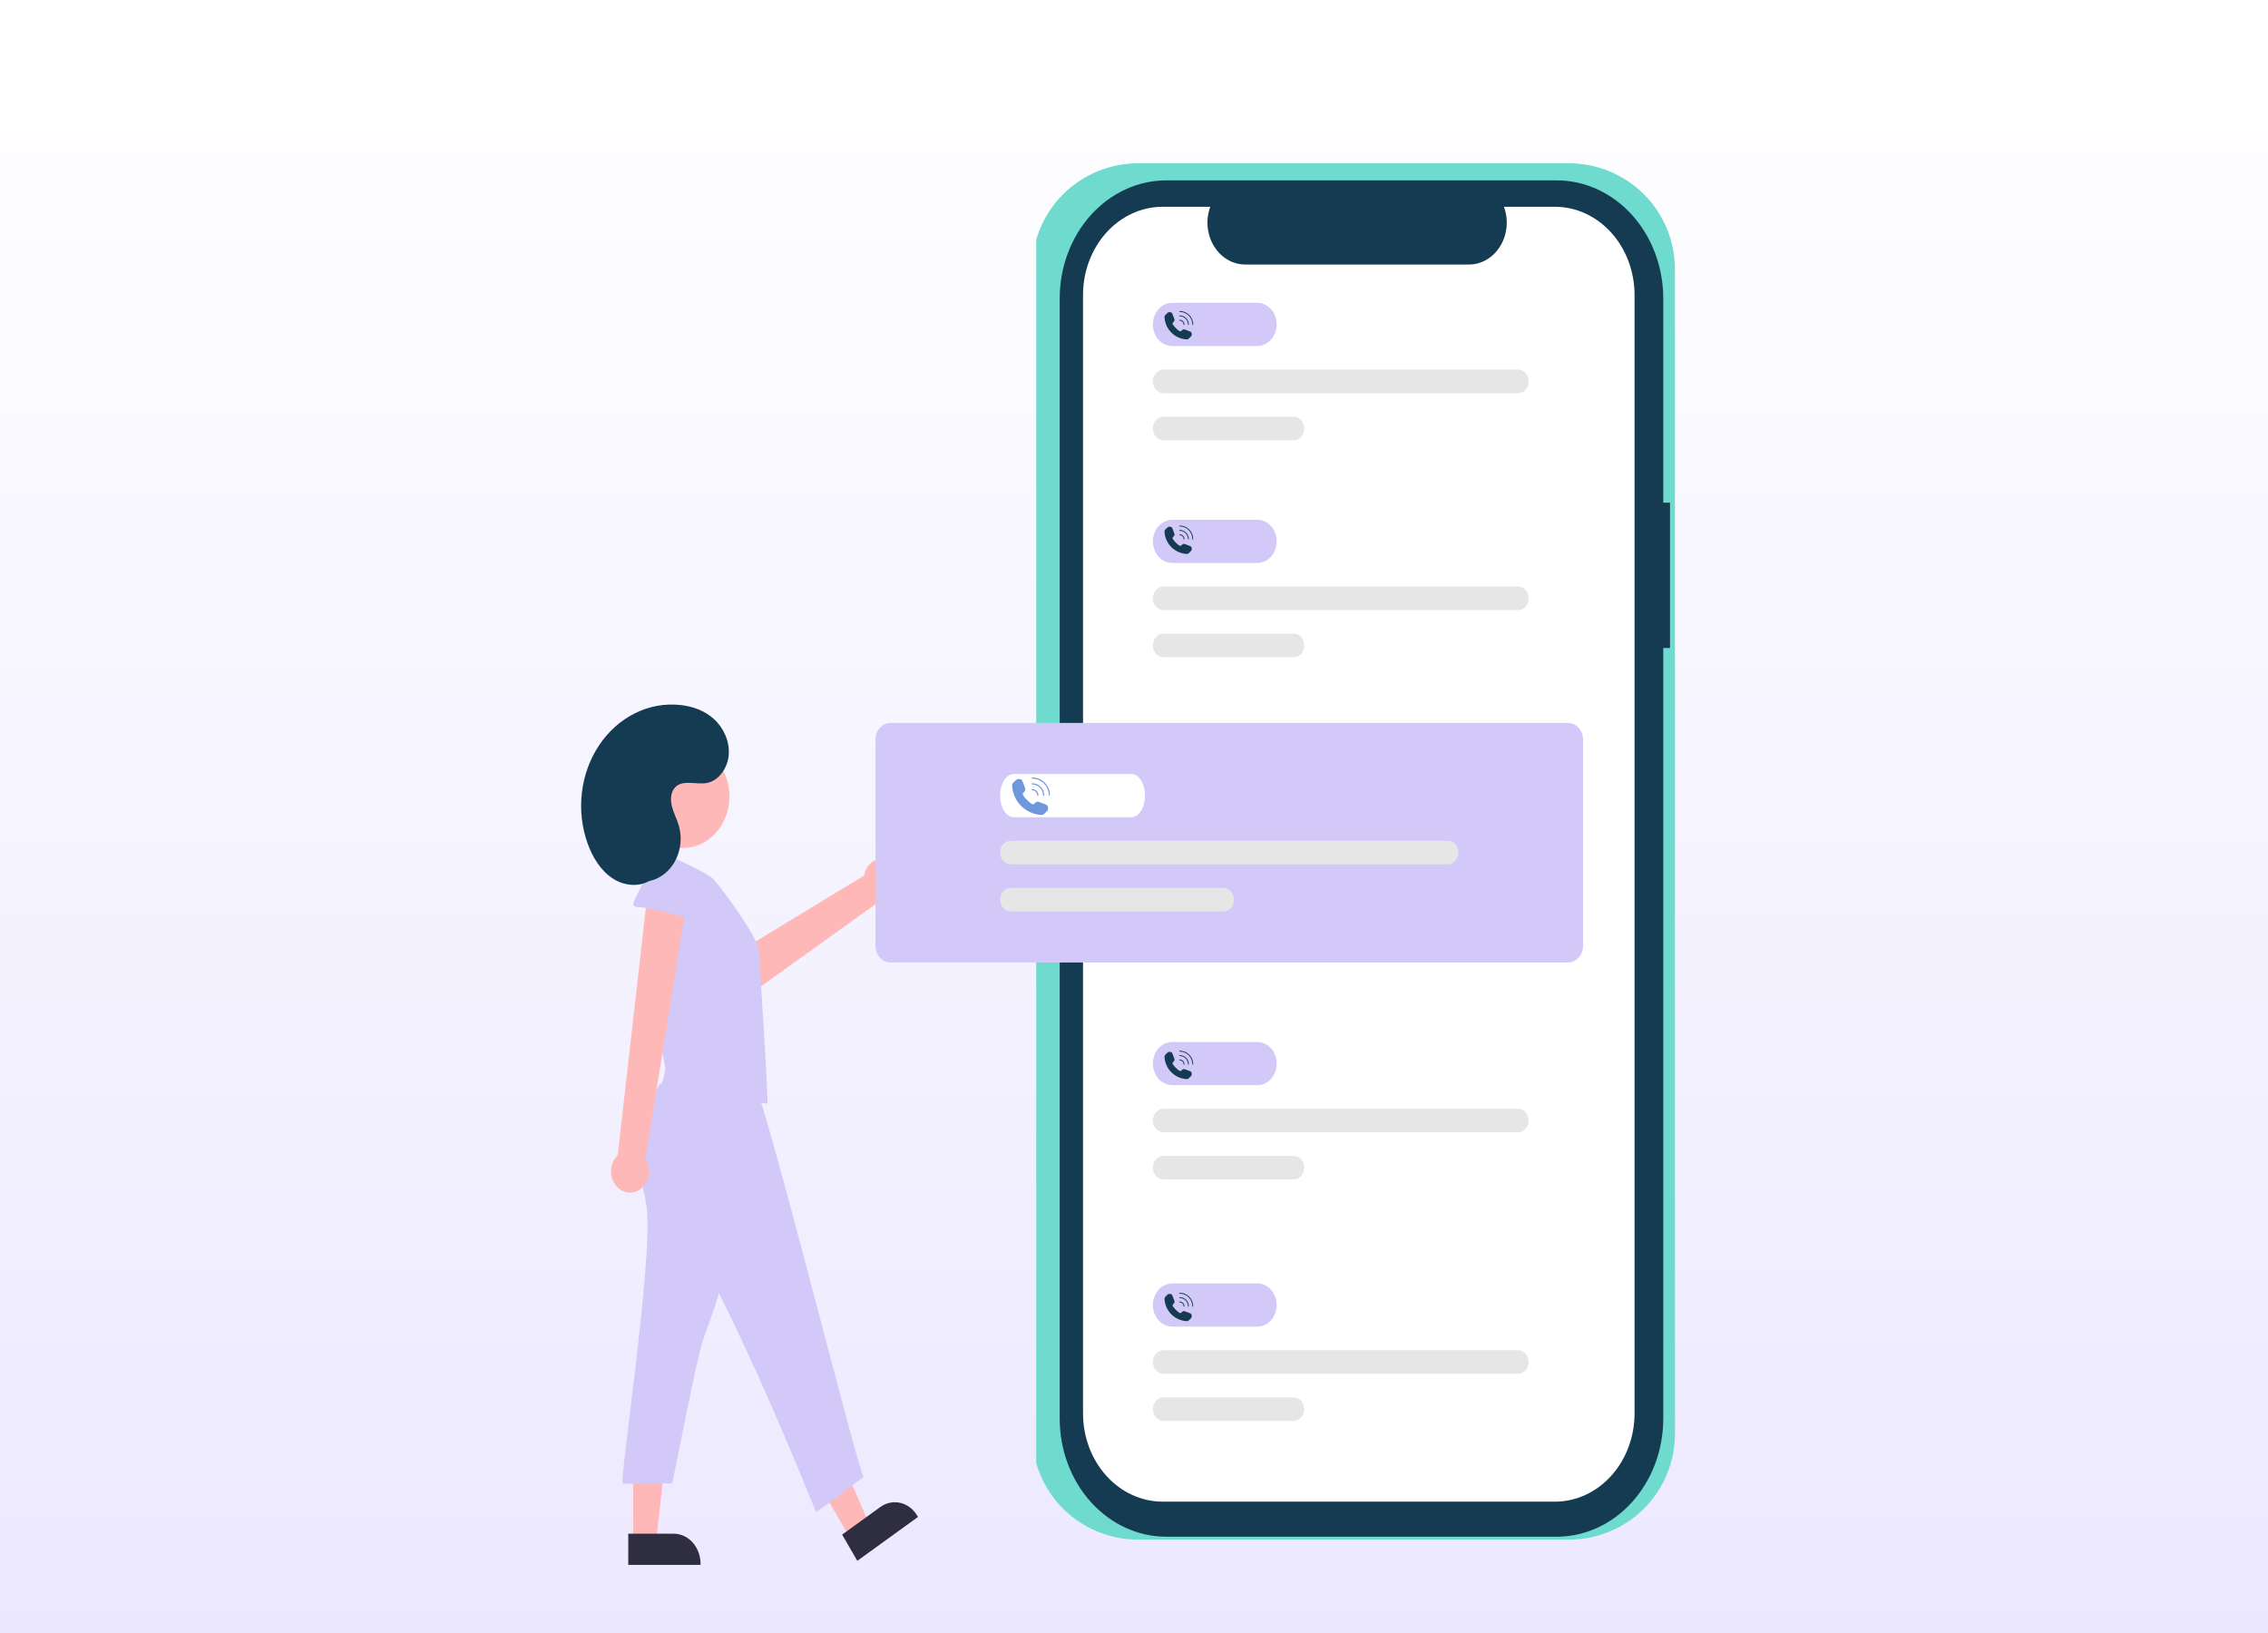 <svg xmlns="http://www.w3.org/2000/svg" xmlns:xlink="http://www.w3.org/1999/xlink" width="1500" zoomAndPan="magnify" viewBox="0 0 1125 810" height="1080" preserveAspectRatio="xMidYMid meet" version="1.0"><defs><linearGradient x1="750" gradientTransform="matrix(0.75, 0, 0, 0.75, 0, 0)" y1="0" x2="750" gradientUnits="userSpaceOnUse" y2="1080" id="43c2fbab26"><stop stop-opacity="1" stop-color="rgb(100%, 100%, 100%)" offset="0"/><stop stop-opacity="1" stop-color="rgb(99.883%, 99.858%, 100%)" offset="0.031"/><stop stop-opacity="1" stop-color="rgb(99.648%, 99.577%, 100%)" offset="0.062"/><stop stop-opacity="1" stop-color="rgb(99.413%, 99.297%, 100%)" offset="0.094"/><stop stop-opacity="1" stop-color="rgb(99.179%, 99.014%, 100%)" offset="0.125"/><stop stop-opacity="1" stop-color="rgb(98.944%, 98.734%, 100%)" offset="0.156"/><stop stop-opacity="1" stop-color="rgb(98.711%, 98.453%, 100%)" offset="0.188"/><stop stop-opacity="1" stop-color="rgb(98.476%, 98.17%, 100%)" offset="0.219"/><stop stop-opacity="1" stop-color="rgb(98.241%, 97.89%, 100%)" offset="0.25"/><stop stop-opacity="1" stop-color="rgb(98.007%, 97.609%, 100%)" offset="0.281"/><stop stop-opacity="1" stop-color="rgb(97.772%, 97.327%, 100%)" offset="0.312"/><stop stop-opacity="1" stop-color="rgb(97.539%, 97.046%, 100%)" offset="0.344"/><stop stop-opacity="1" stop-color="rgb(97.304%, 96.765%, 100%)" offset="0.375"/><stop stop-opacity="1" stop-color="rgb(97.069%, 96.483%, 100%)" offset="0.406"/><stop stop-opacity="1" stop-color="rgb(96.835%, 96.202%, 100%)" offset="0.438"/><stop stop-opacity="1" stop-color="rgb(96.6%, 95.921%, 100%)" offset="0.469"/><stop stop-opacity="1" stop-color="rgb(96.367%, 95.639%, 100%)" offset="0.5"/><stop stop-opacity="1" stop-color="rgb(96.132%, 95.358%, 100%)" offset="0.531"/><stop stop-opacity="1" stop-color="rgb(95.897%, 95.078%, 100%)" offset="0.562"/><stop stop-opacity="1" stop-color="rgb(95.663%, 94.795%, 100%)" offset="0.594"/><stop stop-opacity="1" stop-color="rgb(95.428%, 94.514%, 100%)" offset="0.625"/><stop stop-opacity="1" stop-color="rgb(95.195%, 94.234%, 100%)" offset="0.656"/><stop stop-opacity="1" stop-color="rgb(94.96%, 93.951%, 100%)" offset="0.688"/><stop stop-opacity="1" stop-color="rgb(94.725%, 93.671%, 100%)" offset="0.719"/><stop stop-opacity="1" stop-color="rgb(94.492%, 93.39%, 100%)" offset="0.75"/><stop stop-opacity="1" stop-color="rgb(94.257%, 93.109%, 100%)" offset="0.781"/><stop stop-opacity="1" stop-color="rgb(94.023%, 92.827%, 100%)" offset="0.812"/><stop stop-opacity="1" stop-color="rgb(93.788%, 92.546%, 100%)" offset="0.844"/><stop stop-opacity="1" stop-color="rgb(93.553%, 92.265%, 100%)" offset="0.875"/><stop stop-opacity="1" stop-color="rgb(93.32%, 91.983%, 100%)" offset="0.906"/><stop stop-opacity="1" stop-color="rgb(93.085%, 91.702%, 100%)" offset="0.938"/><stop stop-opacity="1" stop-color="rgb(92.851%, 91.422%, 100%)" offset="0.969"/><stop stop-opacity="1" stop-color="rgb(92.616%, 91.139%, 100%)" offset="1"/></linearGradient><clipPath id="161ea0b4aa"><path d="M 514 81 L 837.168 81 L 837.168 771 L 514 771 Z M 514 81 " clip-rule="nonzero"/></clipPath><clipPath id="5f1fb962d7"><path d="M 311 760 L 348 760 L 348 776.25 L 311 776.25 Z M 311 760 " clip-rule="nonzero"/></clipPath><clipPath id="fab8ed0e54"><path d="M 288.168 349 L 362 349 L 362 439 L 288.168 439 Z M 288.168 349 " clip-rule="nonzero"/></clipPath><clipPath id="2390f542a3"><path d="M 584 154.281 L 591.832 154.281 L 591.832 162 L 584 162 Z M 584 154.281 " clip-rule="nonzero"/></clipPath><clipPath id="43d96b1c01"><path d="M 577.582 154.281 L 591.832 154.281 L 591.832 168.531 L 577.582 168.531 Z M 577.582 154.281 " clip-rule="nonzero"/></clipPath><clipPath id="48f2ad9884"><path d="M 584 260.695 L 591.832 260.695 L 591.832 268 L 584 268 Z M 584 260.695 " clip-rule="nonzero"/></clipPath><clipPath id="f553940fe5"><path d="M 577.582 261 L 591.832 261 L 591.832 274.945 L 577.582 274.945 Z M 577.582 261 " clip-rule="nonzero"/></clipPath><clipPath id="c71c527f71"><path d="M 511 385.66 L 520.727 385.66 L 520.727 395 L 511 395 Z M 511 385.66 " clip-rule="nonzero"/></clipPath><clipPath id="5928c2466e"><path d="M 502 386 L 520 386 L 520 404.41 L 502 404.41 Z M 502 386 " clip-rule="nonzero"/></clipPath><clipPath id="168413aef9"><path d="M 584 521.184 L 591.832 521.184 L 591.832 529 L 584 529 Z M 584 521.184 " clip-rule="nonzero"/></clipPath><clipPath id="a145ec38ec"><path d="M 577.582 521.184 L 591.832 521.184 L 591.832 535.434 L 577.582 535.434 Z M 577.582 521.184 " clip-rule="nonzero"/></clipPath><clipPath id="fcd011a45e"><path d="M 584 641.25 L 591.832 641.25 L 591.832 649 L 584 649 Z M 584 641.25 " clip-rule="nonzero"/></clipPath><clipPath id="6050e96a80"><path d="M 577.582 641.25 L 591.832 641.25 L 591.832 655.5 L 577.582 655.5 Z M 577.582 641.25 " clip-rule="nonzero"/></clipPath></defs><rect x="-112.5" width="1350" fill="#ffffff" y="-81" height="972" fill-opacity="1"/><rect x="-112.5" fill="url(#43c2fbab26)" width="1350" y="-81" height="972"/><g clip-path="url(#161ea0b4aa)"><path stroke-linecap="butt" transform="matrix(0.021, 0, 0, 0.021, 288.255, 81)" fill-opacity="1" fill="#6fdbce" fill-rule="nonzero" stroke-linejoin="miter" d="M 13150.986 0.552 L 23337.317 0.552 C 23419.338 0.552 23500.99 4.602 23582.459 12.519 C 23663.927 20.62 23744.66 32.587 23825.026 48.605 C 23905.391 64.438 23984.653 84.323 24062.995 108.073 C 24141.337 131.823 24218.208 159.44 24293.976 190.739 C 24369.559 222.038 24443.488 257.02 24515.578 295.683 C 24587.851 334.163 24657.918 376.324 24725.962 421.8 C 24794.189 467.276 24859.842 515.881 24923.104 567.801 C 24986.367 619.72 25046.87 674.77 25104.8 732.581 C 25162.729 790.392 25217.532 850.965 25269.576 914.3 C 25321.436 977.634 25370.17 1043.362 25415.594 1111.3 C 25461.202 1179.421 25503.131 1249.568 25541.751 1321.74 C 25580.37 1393.912 25615.312 1467.925 25646.575 1543.411 C 25678.022 1619.081 25705.424 1696.04 25729.331 1774.471 C 25753.054 1852.719 25772.916 1932.071 25788.915 2012.344 C 25804.915 2092.617 25816.868 2173.626 25824.776 2255.004 C 25832.868 2336.565 25836.913 2418.127 25836.913 2500.057 L 25836.913 30009.161 C 25836.913 30091.091 25832.868 30172.652 25824.776 30254.214 C 25816.868 30335.591 25804.915 30416.601 25788.915 30496.874 C 25772.916 30577.147 25753.054 30656.499 25729.331 30734.746 C 25705.424 30813.178 25678.022 30890.137 25646.575 30965.623 C 25615.312 31041.293 25580.37 31115.306 25541.751 31187.478 C 25503.131 31259.65 25461.202 31329.797 25415.594 31397.918 C 25370.17 31465.855 25321.436 31531.583 25269.576 31594.918 C 25217.532 31658.068 25162.729 31718.641 25104.8 31776.637 C 25046.87 31834.448 24986.367 31889.497 24923.104 31941.417 C 24859.842 31993.337 24794.189 32041.942 24725.962 32087.418 C 24657.918 32132.893 24587.851 32175.055 24515.578 32213.535 C 24443.488 32252.198 24369.559 32287.179 24293.976 32318.478 C 24218.208 32349.777 24141.337 32377.394 24062.995 32401.145 C 23984.653 32424.895 23905.391 32444.779 23825.026 32460.613 C 23744.66 32476.631 23663.927 32488.598 23582.459 32496.699 C 23500.99 32504.616 23419.338 32508.666 23337.317 32508.666 L 13150.986 32508.666 C 13068.965 32508.666 12987.313 32504.616 12905.844 32496.699 C 12824.376 32488.598 12743.643 32476.631 12663.278 32460.613 C 12582.912 32444.779 12503.651 32424.895 12425.308 32401.145 C 12346.966 32377.394 12270.095 32349.777 12194.327 32318.478 C 12118.744 32287.179 12044.815 32252.198 11972.726 32213.535 C 11900.452 32175.055 11830.385 32132.893 11762.342 32087.418 C 11694.114 32041.942 11628.461 31993.337 11565.199 31941.417 C 11501.936 31889.497 11441.433 31834.448 11383.504 31776.637 C 11325.574 31718.641 11270.772 31658.068 11218.727 31594.918 C 11166.867 31531.583 11118.133 31465.855 11072.709 31397.918 C 11027.101 31329.797 10985.172 31259.65 10946.552 31187.478 C 10907.933 31115.306 10872.992 31041.293 10841.728 30965.623 C 10810.281 30890.137 10782.88 30813.178 10758.972 30734.746 C 10735.249 30656.499 10715.388 30577.147 10699.388 30496.874 C 10683.389 30416.601 10671.435 30335.591 10663.527 30254.214 C 10655.435 30172.652 10651.39 30091.091 10651.39 30009.161 L 10651.39 2500.057 C 10651.39 2418.127 10655.435 2336.565 10663.527 2255.004 C 10671.435 2173.626 10683.389 2092.617 10699.388 2012.344 C 10715.388 1932.071 10735.249 1852.719 10758.972 1774.471 C 10782.88 1696.04 10810.281 1619.081 10841.728 1543.411 C 10872.992 1467.925 10907.933 1393.912 10946.552 1321.74 C 10985.172 1249.568 11027.101 1179.421 11072.709 1111.3 C 11118.133 1043.362 11166.867 977.634 11218.727 914.3 C 11270.772 850.965 11325.574 790.392 11383.504 732.581 C 11441.433 674.77 11501.936 619.72 11565.199 567.801 C 11628.461 515.881 11694.114 467.276 11762.342 421.8 C 11830.385 376.324 11900.452 334.163 11972.726 295.683 C 12044.815 257.02 12118.744 222.038 12194.327 190.739 C 12270.095 159.44 12346.966 131.823 12425.308 108.073 C 12503.651 84.323 12582.912 64.438 12663.278 48.605 C 12743.643 32.587 12824.376 20.62 12905.844 12.519 C 12987.313 4.602 13068.965 0.552 13150.986 0.552 Z M 13150.986 0.552 " stroke="#000000" stroke-width="1" stroke-opacity="1" stroke-miterlimit="4"/></g><path fill="#143b51" d="M 828.375 249.34 L 825.035 249.34 L 825.035 148.074 C 825.035 140.379 823.668 132.758 821.012 125.645 C 818.355 118.535 814.457 112.074 809.547 106.629 C 804.633 101.188 798.805 96.871 792.387 93.926 C 785.969 90.98 779.094 89.465 772.145 89.465 L 578.531 89.465 C 571.586 89.465 564.711 90.98 558.293 93.926 C 551.875 96.871 546.047 101.188 541.133 106.629 C 536.223 112.074 532.324 118.535 529.668 125.645 C 527.008 132.758 525.641 140.379 525.641 148.074 L 525.641 703.633 C 525.641 719.176 531.215 734.082 541.133 745.078 C 551.051 756.07 564.504 762.242 578.531 762.242 L 772.145 762.242 C 786.176 762.242 799.625 756.07 809.547 745.078 C 819.465 734.086 825.035 719.176 825.035 703.633 L 825.035 321.426 L 828.375 321.426 Z M 828.375 249.34 " fill-opacity="1" fill-rule="nonzero"/><path fill="#ffffff" d="M 771.285 102.566 L 746.008 102.566 C 747.172 105.723 747.613 109.148 747.301 112.539 C 746.988 115.934 745.926 119.188 744.207 122.016 C 742.492 124.848 740.172 127.168 737.457 128.77 C 734.742 130.375 731.711 131.215 728.633 131.215 L 617.703 131.215 C 614.625 131.215 611.594 130.375 608.879 128.77 C 606.16 127.168 603.844 124.848 602.129 122.016 C 600.41 119.188 599.348 115.934 599.031 112.539 C 598.719 109.148 599.164 105.723 600.328 102.566 L 576.719 102.566 C 566.242 102.566 556.195 107.176 548.785 115.383 C 541.375 123.594 537.215 134.727 537.215 146.336 L 537.215 701.078 C 537.215 712.688 541.375 723.82 548.785 732.027 C 556.195 740.238 566.242 744.848 576.719 744.848 L 771.285 744.848 C 776.473 744.848 781.609 743.715 786.402 741.516 C 791.191 739.316 795.551 736.094 799.215 732.027 C 802.883 727.965 805.793 723.137 807.781 717.828 C 809.766 712.516 810.789 706.828 810.789 701.078 L 810.789 146.336 C 810.789 140.586 809.766 134.895 807.781 129.586 C 805.793 124.273 802.883 119.449 799.215 115.383 C 795.551 111.32 791.191 108.098 786.402 105.895 C 781.609 103.695 776.473 102.566 771.285 102.566 Z M 771.285 102.566 " fill-opacity="1" fill-rule="nonzero"/><path fill="#ffb8b8" d="M 441.152 426.562 C 439.879 426.012 438.508 425.777 437.145 425.883 C 435.781 425.984 434.453 426.422 433.254 427.16 C 432.059 427.898 431.02 428.922 430.215 430.156 C 429.406 431.395 428.855 432.812 428.594 434.312 L 351.73 481.039 L 365.242 498.047 L 436.625 446.828 C 438.91 447.152 441.223 446.531 443.121 445.078 C 445.023 443.625 446.383 441.441 446.941 438.945 C 447.5 436.449 447.219 433.805 446.152 431.523 C 445.086 429.242 443.305 427.477 441.152 426.562 Z M 441.152 426.562 " fill-opacity="1" fill-rule="nonzero"/><path fill="#ffb8b8" d="M 421.551 762.773 L 431.129 755.848 L 411.793 711.246 L 397.656 721.469 Z M 421.551 762.773 " fill-opacity="1" fill-rule="nonzero"/><path fill="#2f2e41" d="M 455.352 752.434 L 425.25 774.203 L 417.727 761.199 L 436.633 747.527 C 439.602 745.379 443.215 744.641 446.672 745.469 C 450.129 746.297 453.152 748.629 455.07 751.949 Z M 455.352 752.434 " fill-opacity="1" fill-rule="nonzero"/><path fill="#ffb8b8" d="M 314.086 764.387 L 325.492 764.387 L 330.922 715.195 L 314.086 715.195 Z M 314.086 764.387 " fill-opacity="1" fill-rule="nonzero"/><g clip-path="url(#5f1fb962d7)"><path fill="#2f2e41" d="M 347.492 776.23 L 311.641 776.23 L 311.641 760.742 L 334.156 760.742 C 335.91 760.742 337.641 761.125 339.262 761.879 C 340.879 762.625 342.348 763.723 343.586 765.109 C 344.824 766.492 345.805 768.137 346.477 769.945 C 347.145 771.754 347.492 773.691 347.492 775.648 Z M 347.492 776.23 " fill-opacity="1" fill-rule="nonzero"/></g><path fill="#d2c9f9" d="M 623.695 279.242 L 581.453 279.242 C 578.91 279.242 576.473 278.113 574.676 276.105 C 572.879 274.098 571.871 271.371 571.871 268.531 C 571.871 265.691 572.879 262.965 574.676 260.957 C 576.473 258.949 578.91 257.82 581.453 257.82 L 623.695 257.82 C 626.234 257.82 628.672 258.949 630.469 260.957 C 632.266 262.965 633.273 265.691 633.273 268.531 C 633.273 271.371 632.266 274.098 630.469 276.105 C 628.672 278.113 626.234 279.242 623.695 279.242 Z M 623.695 279.242 " fill-opacity="1" fill-rule="nonzero"/><path fill="#e6e6e6" d="M 753.023 302.613 L 577.094 302.613 C 575.711 302.613 574.379 301.996 573.402 300.902 C 572.422 299.805 571.871 298.32 571.871 296.77 C 571.871 295.223 572.422 293.734 573.402 292.641 C 574.379 291.543 575.711 290.926 577.094 290.926 L 753.023 290.926 C 754.41 290.926 755.738 291.543 756.719 292.641 C 757.699 293.734 758.25 295.223 758.25 296.77 C 758.25 298.32 757.699 299.805 756.719 300.902 C 755.738 301.996 754.41 302.613 753.023 302.613 Z M 753.023 302.613 " fill-opacity="1" fill-rule="nonzero"/><path fill="#e6e6e6" d="M 641.719 325.984 L 577.094 325.984 C 575.711 325.984 574.379 325.367 573.402 324.273 C 572.422 323.176 571.871 321.691 571.871 320.141 C 571.871 318.59 572.422 317.105 573.402 316.008 C 574.379 314.914 575.711 314.297 577.094 314.297 L 641.719 314.297 C 643.105 314.297 644.434 314.914 645.414 316.008 C 646.395 317.105 646.945 318.59 646.945 320.141 C 646.945 321.691 646.395 323.176 645.414 324.273 C 644.434 325.367 643.105 325.984 641.719 325.984 Z M 641.719 325.984 " fill-opacity="1" fill-rule="nonzero"/><path fill="#d2c9f9" d="M 623.684 171.645 L 581.438 171.645 C 578.895 171.645 576.461 170.516 574.664 168.508 C 572.867 166.496 571.855 163.773 571.855 160.934 C 571.855 158.09 572.867 155.367 574.664 153.359 C 576.461 151.352 578.895 150.223 581.438 150.223 L 623.684 150.223 C 626.223 150.223 628.66 151.352 630.457 153.359 C 632.254 155.367 633.262 158.09 633.262 160.934 C 633.262 163.773 632.254 166.496 630.457 168.508 C 628.66 170.516 626.223 171.645 623.684 171.645 Z M 623.684 171.645 " fill-opacity="1" fill-rule="nonzero"/><path fill="#e6e6e6" d="M 753.012 195.016 L 577.082 195.016 C 575.699 195.016 574.367 194.398 573.387 193.305 C 572.406 192.207 571.855 190.723 571.855 189.172 C 571.855 187.621 572.406 186.137 573.387 185.039 C 574.367 183.945 575.699 183.328 577.082 183.328 L 753.012 183.328 C 754.398 183.328 755.727 183.945 756.707 185.039 C 757.688 186.137 758.234 187.621 758.234 189.172 C 758.234 190.723 757.688 192.207 756.707 193.305 C 755.727 194.398 754.398 195.016 753.012 195.016 Z M 753.012 195.016 " fill-opacity="1" fill-rule="nonzero"/><path fill="#e6e6e6" d="M 641.707 218.387 L 577.082 218.387 C 575.699 218.387 574.367 217.77 573.387 216.672 C 572.406 215.578 571.855 214.094 571.855 212.543 C 571.855 210.992 572.406 209.508 573.387 208.41 C 574.367 207.316 575.699 206.699 577.082 206.699 L 641.707 206.699 C 643.094 206.699 644.422 207.316 645.402 208.41 C 646.383 209.508 646.93 210.992 646.93 212.543 C 646.93 214.094 646.383 215.578 645.402 216.672 C 644.422 217.77 643.094 218.387 641.707 218.387 Z M 641.707 218.387 " fill-opacity="1" fill-rule="nonzero"/><path fill="#d2c9f9" d="M 623.695 538.266 L 581.453 538.266 C 578.91 538.266 576.473 537.137 574.676 535.125 C 572.879 533.117 571.871 530.395 571.871 527.551 C 571.871 524.711 572.879 521.988 574.676 519.977 C 576.473 517.969 578.91 516.844 581.453 516.844 L 623.695 516.844 C 626.234 516.844 628.672 517.969 630.469 519.977 C 632.266 521.988 633.273 524.711 633.273 527.551 C 633.273 530.395 632.266 533.117 630.469 535.125 C 628.672 537.137 626.234 538.266 623.695 538.266 Z M 623.695 538.266 " fill-opacity="1" fill-rule="nonzero"/><path fill="#e6e6e6" d="M 753.023 561.633 L 577.094 561.633 C 575.711 561.633 574.379 561.02 573.402 559.922 C 572.422 558.828 571.871 557.344 571.871 555.793 C 571.871 554.242 572.422 552.758 573.402 551.66 C 574.379 550.566 575.711 549.949 577.094 549.949 L 753.023 549.949 C 754.41 549.949 755.738 550.566 756.719 551.66 C 757.699 552.758 758.25 554.242 758.25 555.793 C 758.25 557.344 757.699 558.828 756.719 559.922 C 755.738 561.02 754.41 561.633 753.023 561.633 Z M 753.023 561.633 " fill-opacity="1" fill-rule="nonzero"/><path fill="#e6e6e6" d="M 641.719 585.004 L 577.094 585.004 C 575.711 585.004 574.379 584.391 573.402 583.293 C 572.422 582.199 571.871 580.711 571.871 579.16 C 571.871 577.613 572.422 576.129 573.402 575.031 C 574.379 573.938 575.711 573.32 577.094 573.32 L 641.719 573.32 C 643.105 573.32 644.434 573.938 645.414 575.031 C 646.395 576.129 646.945 577.613 646.945 579.16 C 646.945 580.711 646.395 582.199 645.414 583.293 C 644.434 584.391 643.105 585.004 641.719 585.004 Z M 641.719 585.004 " fill-opacity="1" fill-rule="nonzero"/><path fill="#d2c9f9" d="M 623.695 658.035 L 581.453 658.035 C 578.91 658.035 576.473 656.906 574.676 654.902 C 572.879 652.891 571.871 650.168 571.871 647.328 C 571.871 644.484 572.879 641.762 574.676 639.754 C 576.473 637.742 578.91 636.613 581.453 636.613 L 623.695 636.613 C 626.234 636.613 628.672 637.742 630.469 639.754 C 632.266 641.762 633.273 644.484 633.273 647.328 C 633.273 650.168 632.266 652.891 630.469 654.902 C 628.672 656.906 626.234 658.035 623.695 658.035 Z M 623.695 658.035 " fill-opacity="1" fill-rule="nonzero"/><path fill="#e6e6e6" d="M 753.023 681.406 L 577.094 681.406 C 575.711 681.406 574.379 680.793 573.402 679.695 C 572.422 678.602 571.871 677.113 571.871 675.566 C 571.871 674.016 572.422 672.531 573.402 671.434 C 574.379 670.34 575.711 669.723 577.094 669.723 L 753.023 669.723 C 754.41 669.723 755.738 670.34 756.719 671.434 C 757.699 672.531 758.25 674.016 758.25 675.566 C 758.25 677.113 757.699 678.602 756.719 679.695 C 755.738 680.793 754.41 681.406 753.023 681.406 Z M 753.023 681.406 " fill-opacity="1" fill-rule="nonzero"/><path fill="#e6e6e6" d="M 641.719 704.781 L 577.094 704.781 C 575.711 704.781 574.379 704.16 573.402 703.066 C 572.422 701.973 571.871 700.484 571.871 698.938 C 571.871 697.387 572.422 695.898 573.402 694.805 C 574.379 693.707 575.711 693.094 577.094 693.094 L 641.719 693.094 C 643.105 693.094 644.434 693.707 645.414 694.805 C 646.395 695.898 646.945 697.387 646.945 698.938 C 646.945 700.484 646.395 701.973 645.414 703.066 C 644.434 704.16 643.105 704.781 641.719 704.781 Z M 641.719 704.781 " fill-opacity="1" fill-rule="nonzero"/><path fill="#d2c9f9" d="M 777.844 477.406 L 441.668 477.406 C 439.703 477.402 437.824 476.527 436.434 474.977 C 435.047 473.426 434.266 471.32 434.262 469.129 L 434.262 366.883 C 434.266 364.688 435.047 362.582 436.434 361.031 C 437.82 359.48 439.703 358.609 441.668 358.605 L 777.844 358.605 C 779.809 358.609 781.691 359.48 783.078 361.031 C 784.465 362.582 785.246 364.688 785.246 366.883 L 785.246 469.129 C 785.246 471.32 784.465 473.426 783.078 474.977 C 781.691 476.527 779.809 477.402 777.844 477.406 Z M 777.844 477.406 " fill-opacity="1" fill-rule="nonzero"/><path fill="#d2c9f9" d="M 320.809 599.047 C 324.023 624.258 307.004 735.949 308.895 735.938 L 333.332 735.793 C 334.203 733.922 345.422 673.656 348.941 663.988 C 353.852 650.57 358.809 636.984 360.742 622.652 C 362.562 609.195 361.664 595.484 360.48 581.938 C 360.535 581.535 360.504 581.121 360.387 580.734 C 360.273 580.352 360.078 580 359.816 579.715 C 359.555 579.43 359.238 579.219 358.891 579.098 C 358.543 578.973 358.176 578.949 357.816 579.016 L 325.023 577.129 C 318.266 576.738 316.664 575.082 317.691 582.504 C 318.406 588.043 320.094 593.438 320.809 599.047 Z M 320.809 599.047 " fill-opacity="1" fill-rule="nonzero"/><path fill="#d2c9f9" d="M 327.254 537.75 C 320.59 548.461 313.605 560.789 315.82 573.613 C 317.5 583.352 324.137 590.898 330.398 597.957 C 355.43 626.059 404.785 750.059 404.785 750.059 C 428.602 733.016 404.215 750.547 428.387 732.531 C 426.242 732.348 377.566 536.707 373.535 536.445 C 357.223 535.238 343.148 533.453 327.254 537.75 Z M 327.254 537.75 " fill-opacity="1" fill-rule="nonzero"/><path fill="#d2c9f9" d="M 353.605 435.797 C 350.223 432.422 326.441 422.016 326.441 422.016 C 326.004 421.949 325.559 421.965 325.125 422.059 C 323.773 422.441 323.156 424.32 323.445 425.84 C 323.734 427.363 321.363 452.352 320.75 463.715 C 319.68 483.547 330.125 528.477 330.035 529.852 C 329.676 534.75 327.758 539.34 324.629 542.793 C 325.441 543.922 377.113 546.184 380.629 547.523 C 381.34 546.516 376.629 475.258 376.41 471.23 C 376.051 465.121 358.074 440.422 353.605 435.797 Z M 353.605 435.797 " fill-opacity="1" fill-rule="nonzero"/><path fill="#ffb8b8" d="M 316.75 590.418 C 317.977 589.734 319.051 588.762 319.902 587.566 C 320.754 586.367 321.363 584.98 321.68 583.492 C 322 582.004 322.023 580.457 321.75 578.961 C 321.477 577.461 320.914 576.047 320.098 574.82 L 341.898 439.914 L 321.555 439.613 L 306.414 573.016 C 304.66 574.684 303.512 577.016 303.191 579.566 C 302.871 582.113 303.398 584.707 304.672 586.852 C 305.945 588.996 307.879 590.543 310.105 591.203 C 312.332 591.859 314.695 591.578 316.75 590.418 Z M 316.75 590.418 " fill-opacity="1" fill-rule="nonzero"/><path fill="#d2c9f9" d="M 316.578 449.926 C 315.727 449.992 314.883 449.746 314.172 449.223 C 312.961 448.062 322.84 430.332 324.789 430.07 C 331.137 429.25 337.672 428.98 343.828 430.898 C 349.984 432.816 355.777 437.176 358.527 443.633 C 359.68 446.32 351.344 459.848 347.555 457.859 C 343.02 455.484 322.551 450.09 316.578 449.926 Z M 316.578 449.926 " fill-opacity="1" fill-rule="nonzero"/><path fill="#ffb8b8" d="M 338.984 420.562 C 351.605 420.562 361.84 409.121 361.84 395.012 C 361.84 380.898 351.605 369.461 338.984 369.461 C 326.363 369.461 316.133 380.898 316.133 395.012 C 316.133 409.121 326.363 420.562 338.984 420.562 Z M 338.984 420.562 " fill-opacity="1" fill-rule="nonzero"/><g clip-path="url(#fab8ed0e54)"><path fill="#143b51" d="M 316.539 437.258 C 319.715 437.629 322.926 437.102 325.871 435.73 C 328.82 434.359 331.41 432.18 333.41 429.398 C 335.41 426.613 336.754 423.316 337.32 419.801 C 337.887 416.289 337.652 412.672 336.645 409.285 C 335.738 406.23 334.215 403.426 333.383 400.34 C 332.551 397.258 332.527 393.609 334.375 391.141 C 337.988 386.301 344.957 389.344 350.527 388.383 C 356.465 387.355 361.02 380.988 361.492 374.293 C 361.969 367.598 358.848 360.973 354.199 356.715 C 349.555 352.461 343.562 350.363 337.582 349.707 C 329.906 348.859 322.164 350.242 315.102 353.715 C 308.039 357.188 301.895 362.633 297.262 369.531 C 292.629 376.426 289.66 384.539 288.645 393.09 C 287.629 401.641 288.602 410.34 291.465 418.352 C 293.961 425.34 298.043 431.848 303.836 435.672 C 309.629 439.5 317.285 440.234 323.059 436.371 " fill-opacity="1" fill-rule="nonzero"/></g><path fill="#ffffff" d="M 561.227 405.348 L 502.828 405.348 C 499.117 405.348 496.102 400.539 496.102 394.633 C 496.102 388.727 499.117 383.922 502.828 383.922 L 561.227 383.922 C 564.934 383.922 567.949 388.727 567.949 394.633 C 567.949 400.539 564.934 405.348 561.227 405.348 Z M 561.227 405.348 " fill-opacity="1" fill-rule="nonzero"/><path fill="#e6e6e6" d="M 718.188 428.715 L 501.324 428.715 C 499.938 428.715 498.609 428.102 497.629 427.004 C 496.648 425.91 496.102 424.422 496.102 422.875 C 496.102 421.324 496.648 419.836 497.629 418.742 C 498.609 417.645 499.938 417.031 501.324 417.031 L 718.188 417.031 C 719.574 417.031 720.902 417.645 721.883 418.742 C 722.859 419.836 723.41 421.324 723.41 422.875 C 723.41 424.422 722.859 425.91 721.883 427.004 C 720.902 428.102 719.574 428.715 718.188 428.715 Z M 718.188 428.715 " fill-opacity="1" fill-rule="nonzero"/><path fill="#e6e6e6" d="M 606.883 452.086 L 501.324 452.086 C 499.938 452.086 498.609 451.473 497.629 450.375 C 496.648 449.281 496.102 447.793 496.102 446.242 C 496.102 444.695 496.648 443.207 497.629 442.113 C 498.609 441.016 499.938 440.398 501.324 440.398 L 606.883 440.398 C 608.27 440.398 609.598 441.016 610.578 442.113 C 611.555 443.207 612.105 444.695 612.105 446.242 C 612.105 447.793 611.555 449.281 610.578 450.375 C 609.598 451.473 608.27 452.086 606.883 452.086 Z M 606.883 452.086 " fill-opacity="1" fill-rule="nonzero"/><path fill="#143b51" d="M 584.965 156.668 C 584.965 156.523 585.035 156.453 585.18 156.453 C 585.477 156.453 585.77 156.48 586.062 156.539 C 586.352 156.598 586.637 156.684 586.91 156.797 C 587.184 156.91 587.445 157.051 587.691 157.215 C 587.938 157.383 588.164 157.566 588.375 157.777 C 588.586 157.988 588.773 158.215 588.938 158.461 C 589.102 158.711 589.242 158.969 589.355 159.242 C 589.469 159.52 589.555 159.801 589.613 160.09 C 589.672 160.383 589.699 160.676 589.699 160.973 C 589.699 161.117 589.629 161.188 589.484 161.188 C 589.34 161.188 589.27 161.117 589.27 160.973 C 589.27 160.703 589.242 160.438 589.188 160.176 C 589.137 159.914 589.059 159.656 588.957 159.41 C 588.852 159.16 588.727 158.926 588.578 158.703 C 588.43 158.48 588.258 158.273 588.07 158.082 C 587.879 157.895 587.672 157.723 587.449 157.574 C 587.227 157.426 586.992 157.301 586.746 157.195 C 586.496 157.094 586.242 157.016 585.977 156.965 C 585.715 156.91 585.449 156.887 585.18 156.887 C 585.035 156.887 584.965 156.812 584.965 156.668 Z M 584.965 156.668 " fill-opacity="1" fill-rule="nonzero"/><g clip-path="url(#2390f542a3)"><path fill="#143b51" d="M 591.879 160.973 C 591.879 161.117 591.809 161.188 591.664 161.188 C 591.52 161.188 591.445 161.117 591.445 160.973 C 591.445 160.562 591.406 160.152 591.324 159.75 C 591.246 159.348 591.125 158.957 590.969 158.574 C 590.812 158.195 590.617 157.836 590.391 157.492 C 590.16 157.148 589.902 156.832 589.609 156.543 C 589.32 156.25 589.004 155.992 588.66 155.762 C 588.32 155.535 587.957 155.34 587.578 155.184 C 587.199 155.027 586.805 154.906 586.402 154.824 C 586 154.746 585.594 154.703 585.18 154.703 C 585.035 154.703 584.965 154.633 584.965 154.488 C 584.965 154.344 585.035 154.273 585.18 154.273 C 585.621 154.273 586.055 154.316 586.488 154.402 C 586.918 154.488 587.336 154.617 587.742 154.785 C 588.148 154.953 588.535 155.16 588.902 155.406 C 589.266 155.648 589.605 155.926 589.914 156.238 C 590.227 156.547 590.504 156.887 590.746 157.254 C 590.992 157.617 591.199 158.004 591.367 158.41 C 591.535 158.816 591.664 159.234 591.75 159.668 C 591.836 160.098 591.879 160.531 591.879 160.973 Z M 591.879 160.973 " fill-opacity="1" fill-rule="nonzero"/></g><path fill="#143b51" d="M 584.965 158.848 C 584.965 158.703 585.035 158.633 585.18 158.633 C 585.492 158.633 585.789 158.691 586.074 158.812 C 586.359 158.93 586.613 159.102 586.832 159.32 C 587.051 159.539 587.219 159.793 587.336 160.078 C 587.453 160.363 587.512 160.664 587.512 160.973 C 587.516 161.117 587.441 161.191 587.297 161.188 C 587.16 161.18 587.09 161.109 587.082 160.973 C 587.082 160.719 587.031 160.477 586.938 160.242 C 586.84 160.008 586.703 159.801 586.523 159.625 C 586.344 159.445 586.137 159.305 585.902 159.211 C 585.672 159.113 585.426 159.062 585.172 159.062 C 585.035 159.059 584.965 158.988 584.965 158.848 Z M 584.965 158.848 " fill-opacity="1" fill-rule="nonzero"/><g clip-path="url(#43d96b1c01)"><path fill="#143b51" d="M 591.141 165.586 L 591.141 166.004 C 591.137 166.344 591.016 166.637 590.777 166.875 L 589.645 167.996 C 589.406 168.234 589.121 168.352 588.789 168.352 L 588.738 168.352 C 588.016 168.324 587.305 168.227 586.605 168.062 C 585.902 167.898 585.223 167.672 584.562 167.383 C 583.902 167.09 583.273 166.742 582.68 166.336 C 582.086 165.93 581.531 165.473 581.023 164.961 C 580.512 164.453 580.055 163.898 579.648 163.305 C 579.242 162.711 578.895 162.082 578.602 161.422 C 578.312 160.762 578.086 160.082 577.922 159.379 C 577.762 158.676 577.664 157.965 577.633 157.246 C 577.613 156.887 577.73 156.582 577.984 156.328 L 579.105 155.207 C 579.348 154.969 579.637 154.848 579.977 154.844 L 580.391 154.844 C 580.645 154.844 580.879 154.918 581.086 155.062 C 581.297 155.207 581.449 155.398 581.539 155.637 L 582.531 158.273 C 582.613 158.496 582.629 158.719 582.582 158.949 C 582.535 159.176 582.434 159.379 582.273 159.547 L 581.863 159.98 C 581.734 160.117 581.66 160.281 581.648 160.465 C 581.633 160.652 581.68 160.824 581.785 160.977 C 582.664 162.25 583.734 163.328 585.004 164.211 C 585.156 164.312 585.324 164.355 585.508 164.34 C 585.691 164.32 585.848 164.25 585.984 164.125 L 586.422 163.703 C 586.594 163.543 586.793 163.441 587.023 163.395 C 587.254 163.348 587.477 163.367 587.695 163.449 L 590.336 164.441 C 590.574 164.527 590.77 164.68 590.914 164.887 C 591.062 165.098 591.137 165.332 591.141 165.586 Z M 591.141 165.586 " fill-opacity="1" fill-rule="nonzero"/></g><path fill="#143b51" d="M 584.965 263.082 C 584.965 262.938 585.035 262.867 585.18 262.867 C 585.477 262.867 585.77 262.895 586.062 262.953 C 586.352 263.012 586.637 263.098 586.91 263.211 C 587.184 263.324 587.445 263.465 587.691 263.629 C 587.938 263.793 588.164 263.98 588.375 264.191 C 588.586 264.402 588.773 264.629 588.938 264.875 C 589.102 265.121 589.242 265.383 589.355 265.656 C 589.469 265.93 589.555 266.215 589.613 266.504 C 589.672 266.797 589.699 267.09 589.699 267.387 C 589.699 267.531 589.629 267.602 589.484 267.602 C 589.34 267.602 589.27 267.531 589.27 267.387 C 589.27 267.117 589.242 266.852 589.188 266.59 C 589.137 266.324 589.059 266.07 588.957 265.824 C 588.852 265.574 588.727 265.34 588.578 265.117 C 588.43 264.895 588.258 264.688 588.07 264.496 C 587.879 264.309 587.672 264.137 587.449 263.988 C 587.227 263.84 586.992 263.715 586.746 263.609 C 586.496 263.508 586.242 263.43 585.977 263.379 C 585.715 263.324 585.449 263.297 585.18 263.297 C 585.035 263.297 584.965 263.227 584.965 263.082 Z M 584.965 263.082 " fill-opacity="1" fill-rule="nonzero"/><g clip-path="url(#48f2ad9884)"><path fill="#143b51" d="M 591.879 267.387 C 591.879 267.531 591.809 267.602 591.664 267.602 C 591.52 267.602 591.445 267.531 591.445 267.387 C 591.445 266.977 591.406 266.566 591.324 266.164 C 591.246 265.762 591.125 265.367 590.969 264.988 C 590.812 264.609 590.617 264.246 590.391 263.906 C 590.16 263.562 589.902 263.246 589.609 262.957 C 589.32 262.664 589.004 262.406 588.66 262.176 C 588.32 261.949 587.957 261.754 587.578 261.598 C 587.199 261.438 586.805 261.32 586.402 261.238 C 586 261.16 585.594 261.117 585.18 261.117 C 585.035 261.117 584.965 261.047 584.965 260.902 C 584.965 260.758 585.035 260.688 585.18 260.688 C 585.621 260.688 586.055 260.73 586.488 260.816 C 586.918 260.902 587.336 261.031 587.742 261.199 C 588.148 261.367 588.535 261.574 588.902 261.816 C 589.266 262.062 589.605 262.34 589.914 262.652 C 590.227 262.961 590.504 263.301 590.746 263.664 C 590.992 264.031 591.199 264.418 591.367 264.824 C 591.535 265.23 591.664 265.648 591.75 266.078 C 591.836 266.512 591.879 266.945 591.879 267.387 Z M 591.879 267.387 " fill-opacity="1" fill-rule="nonzero"/></g><path fill="#143b51" d="M 584.965 265.262 C 584.965 265.117 585.035 265.043 585.18 265.043 C 585.492 265.047 585.789 265.105 586.074 265.227 C 586.359 265.344 586.613 265.516 586.832 265.734 C 587.051 265.953 587.219 266.207 587.336 266.492 C 587.453 266.777 587.512 267.078 587.512 267.387 C 587.516 267.531 587.441 267.605 587.297 267.602 C 587.16 267.594 587.09 267.523 587.082 267.387 C 587.082 267.133 587.031 266.891 586.938 266.656 C 586.84 266.422 586.703 266.215 586.523 266.035 C 586.344 265.859 586.137 265.719 585.902 265.621 C 585.672 265.527 585.426 265.477 585.172 265.477 C 585.035 265.473 584.965 265.398 584.965 265.262 Z M 584.965 265.262 " fill-opacity="1" fill-rule="nonzero"/><g clip-path="url(#f553940fe5)"><path fill="#143b51" d="M 591.141 272 L 591.141 272.418 C 591.137 272.758 591.016 273.051 590.777 273.289 L 589.645 274.41 C 589.406 274.648 589.121 274.766 588.789 274.766 L 588.738 274.766 C 588.016 274.734 587.305 274.641 586.605 274.477 C 585.902 274.312 585.223 274.086 584.562 273.797 C 583.902 273.504 583.273 273.156 582.68 272.75 C 582.086 272.344 581.531 271.883 581.023 271.375 C 580.512 270.863 580.055 270.312 579.648 269.719 C 579.242 269.121 578.895 268.496 578.602 267.836 C 578.312 267.176 578.086 266.496 577.922 265.793 C 577.762 265.09 577.664 264.379 577.633 263.66 C 577.613 263.301 577.73 262.992 577.984 262.738 L 579.105 261.621 C 579.348 261.379 579.637 261.258 579.977 261.258 L 580.391 261.258 C 580.645 261.258 580.879 261.332 581.086 261.477 C 581.297 261.621 581.449 261.812 581.539 262.051 L 582.531 264.688 C 582.613 264.906 582.629 265.133 582.582 265.363 C 582.535 265.59 582.434 265.789 582.273 265.961 L 581.863 266.395 C 581.734 266.531 581.66 266.691 581.648 266.879 C 581.633 267.066 581.68 267.238 581.785 267.391 C 582.664 268.664 583.734 269.742 585.004 270.625 C 585.156 270.727 585.324 270.77 585.508 270.75 C 585.691 270.734 585.848 270.664 585.984 270.535 L 586.422 270.117 C 586.594 269.957 586.793 269.855 587.023 269.809 C 587.254 269.762 587.477 269.781 587.695 269.859 L 590.336 270.855 C 590.574 270.941 590.77 271.094 590.914 271.301 C 591.062 271.512 591.137 271.746 591.141 272 Z M 591.141 272 " fill-opacity="1" fill-rule="nonzero"/></g><path fill="#6f97db" d="M 511.715 388.809 C 511.715 388.73 511.742 388.664 511.797 388.609 C 511.852 388.555 511.918 388.527 512 388.527 C 512.391 388.527 512.777 388.562 513.16 388.641 C 513.547 388.719 513.918 388.832 514.281 388.98 C 514.641 389.133 514.984 389.316 515.309 389.531 C 515.637 389.75 515.938 389.996 516.215 390.273 C 516.492 390.551 516.738 390.852 516.957 391.176 C 517.172 391.504 517.355 391.848 517.508 392.207 C 517.656 392.57 517.77 392.941 517.848 393.328 C 517.922 393.711 517.961 394.098 517.961 394.488 C 517.961 394.566 517.934 394.637 517.879 394.691 C 517.824 394.746 517.758 394.773 517.676 394.773 C 517.598 394.773 517.531 394.746 517.477 394.691 C 517.422 394.637 517.391 394.566 517.391 394.488 C 517.391 394.137 517.355 393.785 517.289 393.438 C 517.219 393.09 517.117 392.754 516.98 392.426 C 516.844 392.098 516.68 391.789 516.48 391.496 C 516.285 391.199 516.062 390.926 515.812 390.676 C 515.559 390.426 515.289 390.203 514.992 390.008 C 514.699 389.809 514.391 389.645 514.062 389.508 C 513.734 389.371 513.398 389.27 513.051 389.199 C 512.703 389.129 512.352 389.098 512 389.094 C 511.918 389.094 511.852 389.066 511.797 389.012 C 511.742 388.957 511.715 388.891 511.715 388.809 Z M 511.715 388.809 " fill-opacity="1" fill-rule="nonzero"/><g clip-path="url(#c71c527f71)"><path fill="#6f97db" d="M 520.836 394.488 C 520.836 394.566 520.809 394.637 520.754 394.691 C 520.699 394.746 520.629 394.773 520.551 394.773 C 520.473 394.773 520.406 394.746 520.352 394.691 C 520.293 394.637 520.266 394.566 520.266 394.488 C 520.266 393.945 520.215 393.41 520.105 392.875 C 520 392.344 519.844 391.828 519.637 391.324 C 519.43 390.824 519.172 390.348 518.871 389.898 C 518.57 389.445 518.227 389.027 517.844 388.645 C 517.461 388.258 517.043 387.918 516.59 387.613 C 516.141 387.312 515.664 387.059 515.16 386.852 C 514.66 386.641 514.145 386.484 513.609 386.379 C 513.078 386.273 512.543 386.219 512 386.219 C 511.918 386.219 511.852 386.191 511.797 386.133 C 511.742 386.078 511.715 386.012 511.715 385.934 C 511.715 385.855 511.742 385.789 511.797 385.73 C 511.852 385.676 511.918 385.648 512 385.648 C 512.578 385.648 513.152 385.707 513.723 385.82 C 514.293 385.934 514.844 386.102 515.379 386.324 C 515.914 386.547 516.426 386.82 516.906 387.141 C 517.391 387.465 517.836 387.832 518.246 388.242 C 518.656 388.652 519.023 389.098 519.344 389.582 C 519.668 390.062 519.938 390.57 520.16 391.109 C 520.383 391.645 520.551 392.195 520.664 392.766 C 520.777 393.336 520.836 393.91 520.836 394.488 Z M 520.836 394.488 " fill-opacity="1" fill-rule="nonzero"/></g><path fill="#6f97db" d="M 511.715 391.684 C 511.715 391.605 511.742 391.539 511.797 391.484 C 511.852 391.426 511.918 391.398 512 391.398 C 512.406 391.402 512.801 391.48 513.176 391.637 C 513.555 391.797 513.887 392.02 514.176 392.309 C 514.465 392.598 514.688 392.934 514.844 393.309 C 514.996 393.688 515.074 394.082 515.074 394.488 C 515.078 394.57 515.051 394.637 514.992 394.691 C 514.938 394.746 514.871 394.773 514.789 394.773 C 514.613 394.766 514.516 394.668 514.508 394.488 C 514.508 394.156 514.441 393.836 514.316 393.527 C 514.188 393.219 514.004 392.945 513.77 392.707 C 513.531 392.473 513.262 392.289 512.953 392.164 C 512.645 392.035 512.324 391.969 511.988 391.969 C 511.914 391.969 511.848 391.938 511.793 391.883 C 511.742 391.828 511.715 391.762 511.715 391.684 Z M 511.715 391.684 " fill-opacity="1" fill-rule="nonzero"/><g clip-path="url(#5928c2466e)"><path fill="#6f97db" d="M 519.859 400.578 L 519.859 401.129 C 519.859 401.578 519.699 401.961 519.383 402.277 L 517.891 403.758 C 517.578 404.07 517.199 404.227 516.758 404.227 L 516.691 404.227 C 515.742 404.188 514.805 404.059 513.879 403.844 C 512.949 403.629 512.051 403.328 511.184 402.945 C 510.312 402.562 509.484 402.102 508.699 401.566 C 507.914 401.031 507.184 400.426 506.512 399.754 C 505.84 399.078 505.234 398.352 504.699 397.566 C 504.16 396.781 503.703 395.953 503.32 395.082 C 502.938 394.211 502.637 393.312 502.422 392.387 C 502.207 391.461 502.078 390.523 502.039 389.57 C 502.016 389.098 502.168 388.695 502.504 388.359 L 503.984 386.883 C 504.301 386.566 504.684 386.406 505.133 386.402 L 505.676 386.402 C 506.012 386.402 506.32 386.5 506.598 386.691 C 506.875 386.883 507.074 387.133 507.191 387.449 L 508.504 390.93 C 508.609 391.219 508.633 391.516 508.57 391.816 C 508.512 392.121 508.375 392.383 508.164 392.609 L 507.621 393.184 C 507.449 393.363 507.355 393.574 507.336 393.82 C 507.316 394.066 507.379 394.293 507.52 394.496 C 508.676 396.176 510.09 397.598 511.766 398.766 C 511.969 398.898 512.191 398.953 512.43 398.93 C 512.672 398.906 512.883 398.812 513.059 398.645 L 513.641 398.094 C 513.863 397.883 514.129 397.746 514.43 397.688 C 514.734 397.625 515.027 397.648 515.32 397.754 L 518.801 399.066 C 519.117 399.184 519.371 399.379 519.566 399.656 C 519.762 399.934 519.859 400.238 519.859 400.578 Z M 519.859 400.578 " fill-opacity="1" fill-rule="nonzero"/></g><path fill="#143b51" d="M 584.965 523.574 C 584.965 523.43 585.035 523.355 585.18 523.355 C 585.477 523.355 585.77 523.387 586.062 523.445 C 586.352 523.504 586.637 523.59 586.91 523.703 C 587.184 523.816 587.445 523.953 587.691 524.121 C 587.938 524.285 588.164 524.473 588.375 524.684 C 588.586 524.891 588.773 525.121 588.938 525.367 C 589.102 525.613 589.242 525.875 589.355 526.148 C 589.469 526.422 589.555 526.703 589.613 526.996 C 589.672 527.285 589.699 527.578 589.699 527.875 C 589.699 528.02 589.629 528.094 589.484 528.094 C 589.34 528.094 589.27 528.02 589.27 527.875 C 589.27 527.609 589.242 527.344 589.188 527.078 C 589.137 526.816 589.059 526.562 588.957 526.312 C 588.852 526.066 588.727 525.828 588.578 525.605 C 588.43 525.383 588.258 525.176 588.07 524.988 C 587.879 524.797 587.672 524.629 587.449 524.48 C 587.227 524.328 586.992 524.203 586.746 524.102 C 586.496 524 586.242 523.922 585.977 523.867 C 585.715 523.816 585.449 523.789 585.18 523.789 C 585.035 523.789 584.965 523.715 584.965 523.574 Z M 584.965 523.574 " fill-opacity="1" fill-rule="nonzero"/><g clip-path="url(#168413aef9)"><path fill="#143b51" d="M 591.879 527.875 C 591.879 528.02 591.809 528.094 591.664 528.094 C 591.52 528.094 591.445 528.02 591.445 527.875 C 591.445 527.465 591.406 527.059 591.324 526.656 C 591.246 526.25 591.125 525.859 590.969 525.48 C 590.812 525.098 590.617 524.738 590.391 524.395 C 590.16 524.055 589.902 523.738 589.609 523.445 C 589.32 523.156 589.004 522.895 588.66 522.668 C 588.32 522.438 587.957 522.246 587.578 522.086 C 587.199 521.93 586.805 521.809 586.402 521.73 C 586 521.648 585.594 521.609 585.18 521.609 C 585.035 521.609 584.965 521.535 584.965 521.391 C 584.965 521.25 585.035 521.176 585.18 521.176 C 585.621 521.176 586.055 521.219 586.488 521.305 C 586.918 521.395 587.336 521.52 587.742 521.688 C 588.148 521.855 588.535 522.062 588.902 522.309 C 589.266 522.551 589.605 522.832 589.914 523.141 C 590.227 523.453 590.504 523.789 590.746 524.156 C 590.992 524.523 591.199 524.906 591.367 525.312 C 591.535 525.719 591.664 526.141 591.75 526.57 C 591.836 527 591.879 527.438 591.879 527.875 Z M 591.879 527.875 " fill-opacity="1" fill-rule="nonzero"/></g><path fill="#143b51" d="M 584.965 525.75 C 584.965 525.605 585.035 525.535 585.18 525.535 C 585.492 525.535 585.789 525.598 586.074 525.715 C 586.359 525.836 586.613 526.004 586.832 526.223 C 587.051 526.445 587.219 526.695 587.336 526.984 C 587.453 527.27 587.512 527.566 587.512 527.875 C 587.516 528.023 587.441 528.094 587.297 528.094 C 587.16 528.086 587.09 528.012 587.082 527.875 C 587.082 527.625 587.031 527.379 586.938 527.145 C 586.84 526.914 586.703 526.707 586.523 526.527 C 586.344 526.348 586.137 526.211 585.902 526.113 C 585.672 526.016 585.426 525.969 585.172 525.969 C 585.035 525.961 584.965 525.891 584.965 525.75 Z M 584.965 525.75 " fill-opacity="1" fill-rule="nonzero"/><g clip-path="url(#a145ec38ec)"><path fill="#143b51" d="M 591.141 532.492 L 591.141 532.91 C 591.137 533.25 591.016 533.539 590.777 533.781 L 589.645 534.902 C 589.406 535.137 589.121 535.254 588.789 535.258 L 588.738 535.258 C 588.016 535.227 587.305 535.129 586.605 534.965 C 585.902 534.801 585.223 534.574 584.562 534.285 C 583.902 533.996 583.273 533.648 582.68 533.238 C 582.086 532.832 581.531 532.375 581.023 531.863 C 580.512 531.355 580.055 530.805 579.648 530.207 C 579.242 529.613 578.895 528.984 578.602 528.324 C 578.312 527.664 578.086 526.984 577.922 526.281 C 577.762 525.582 577.664 524.871 577.633 524.148 C 577.613 523.789 577.73 523.484 577.984 523.23 L 579.105 522.109 C 579.348 521.871 579.637 521.75 579.977 521.75 L 580.391 521.75 C 580.645 521.75 580.879 521.82 581.086 521.965 C 581.297 522.109 581.449 522.301 581.539 522.539 L 582.531 525.18 C 582.613 525.398 582.629 525.621 582.582 525.852 C 582.535 526.082 582.434 526.281 582.273 526.453 L 581.863 526.887 C 581.734 527.023 581.66 527.184 581.648 527.371 C 581.633 527.559 581.68 527.727 581.785 527.883 C 582.664 529.156 583.734 530.234 585.004 531.117 C 585.156 531.219 585.324 531.258 585.508 531.242 C 585.691 531.227 585.848 531.152 585.984 531.027 L 586.422 530.609 C 586.594 530.449 586.793 530.344 587.023 530.301 C 587.254 530.254 587.477 530.27 587.695 530.352 L 590.336 531.344 C 590.574 531.434 590.77 531.582 590.914 531.793 C 591.062 532 591.137 532.234 591.141 532.492 Z M 591.141 532.492 " fill-opacity="1" fill-rule="nonzero"/></g><path fill="#143b51" d="M 584.965 643.637 C 584.965 643.492 585.035 643.422 585.18 643.422 C 585.477 643.422 585.77 643.449 586.062 643.508 C 586.352 643.566 586.637 643.652 586.91 643.766 C 587.184 643.879 587.445 644.02 587.691 644.184 C 587.938 644.348 588.164 644.535 588.375 644.746 C 588.586 644.957 588.773 645.184 588.938 645.43 C 589.102 645.676 589.242 645.938 589.355 646.211 C 589.469 646.484 589.555 646.77 589.613 647.059 C 589.672 647.352 589.699 647.645 589.699 647.941 C 589.699 648.086 589.629 648.156 589.484 648.156 C 589.34 648.156 589.27 648.086 589.27 647.941 C 589.27 647.672 589.242 647.406 589.188 647.145 C 589.137 646.879 589.059 646.625 588.957 646.375 C 588.852 646.129 588.727 645.895 588.578 645.672 C 588.43 645.449 588.258 645.242 588.07 645.051 C 587.879 644.863 587.672 644.691 587.449 644.543 C 587.227 644.395 586.992 644.27 586.746 644.164 C 586.496 644.062 586.242 643.984 585.977 643.934 C 585.715 643.879 585.449 643.852 585.18 643.852 C 585.035 643.852 584.965 643.781 584.965 643.637 Z M 584.965 643.637 " fill-opacity="1" fill-rule="nonzero"/><g clip-path="url(#fcd011a45e)"><path fill="#143b51" d="M 591.879 647.941 C 591.879 648.086 591.809 648.156 591.664 648.156 C 591.52 648.156 591.445 648.086 591.445 647.941 C 591.445 647.527 591.406 647.121 591.324 646.719 C 591.246 646.316 591.125 645.922 590.969 645.543 C 590.812 645.164 590.617 644.801 590.391 644.461 C 590.16 644.117 589.902 643.801 589.609 643.512 C 589.32 643.219 589.004 642.961 588.66 642.73 C 588.32 642.5 587.957 642.309 587.578 642.152 C 587.199 641.992 586.805 641.875 586.402 641.793 C 586 641.711 585.594 641.672 585.18 641.672 C 585.035 641.672 584.965 641.602 584.965 641.457 C 584.965 641.312 585.035 641.238 585.18 641.238 C 585.621 641.242 586.055 641.285 586.488 641.371 C 586.918 641.457 587.336 641.582 587.742 641.754 C 588.148 641.922 588.535 642.129 588.902 642.371 C 589.266 642.617 589.605 642.895 589.914 643.207 C 590.227 643.516 590.504 643.855 590.746 644.219 C 590.992 644.586 591.199 644.973 591.367 645.379 C 591.535 645.785 591.664 646.203 591.75 646.633 C 591.836 647.066 591.879 647.5 591.879 647.941 Z M 591.879 647.941 " fill-opacity="1" fill-rule="nonzero"/></g><path fill="#143b51" d="M 584.965 645.816 C 584.965 645.672 585.035 645.598 585.18 645.598 C 585.492 645.602 585.789 645.66 586.074 645.781 C 586.359 645.898 586.613 646.07 586.832 646.289 C 587.051 646.508 587.219 646.762 587.336 647.047 C 587.453 647.332 587.512 647.629 587.512 647.941 C 587.516 648.086 587.441 648.156 587.297 648.156 C 587.16 648.148 587.09 648.078 587.082 647.941 C 587.082 647.688 587.031 647.445 586.938 647.211 C 586.84 646.977 586.703 646.77 586.523 646.59 C 586.344 646.41 586.137 646.273 585.902 646.176 C 585.672 646.078 585.426 646.031 585.172 646.031 C 585.035 646.027 584.965 645.953 584.965 645.816 Z M 584.965 645.816 " fill-opacity="1" fill-rule="nonzero"/><g clip-path="url(#6050e96a80)"><path fill="#143b51" d="M 591.141 652.555 L 591.141 652.973 C 591.137 653.312 591.016 653.602 590.777 653.844 L 589.645 654.965 C 589.406 655.199 589.121 655.32 588.789 655.32 L 588.738 655.32 C 588.016 655.289 587.305 655.191 586.605 655.031 C 585.902 654.867 585.223 654.641 584.562 654.348 C 583.902 654.059 583.273 653.711 582.68 653.305 C 582.086 652.898 581.531 652.438 581.023 651.93 C 580.512 651.418 580.055 650.867 579.648 650.273 C 579.242 649.676 578.895 649.051 578.602 648.391 C 578.312 647.73 578.086 647.047 577.922 646.348 C 577.762 645.645 577.664 644.934 577.633 644.215 C 577.613 643.855 577.73 643.547 577.984 643.293 L 579.105 642.176 C 579.348 641.934 579.637 641.812 579.977 641.812 L 580.391 641.812 C 580.645 641.812 580.879 641.887 581.086 642.031 C 581.297 642.176 581.449 642.367 581.539 642.605 L 582.531 645.242 C 582.613 645.461 582.629 645.688 582.582 645.914 C 582.535 646.145 582.434 646.344 582.273 646.516 L 581.863 646.949 C 581.734 647.086 581.66 647.246 581.648 647.434 C 581.633 647.621 581.68 647.793 581.785 647.945 C 582.664 649.219 583.734 650.297 585.004 651.18 C 585.156 651.281 585.324 651.324 585.508 651.305 C 585.691 651.289 585.848 651.219 585.984 651.09 L 586.422 650.672 C 586.594 650.512 586.793 650.41 587.023 650.363 C 587.254 650.316 587.477 650.332 587.695 650.414 L 590.336 651.406 C 590.574 651.496 590.77 651.645 590.914 651.855 C 591.062 652.066 591.137 652.297 591.141 652.555 Z M 591.141 652.555 " fill-opacity="1" fill-rule="nonzero"/></g></svg>